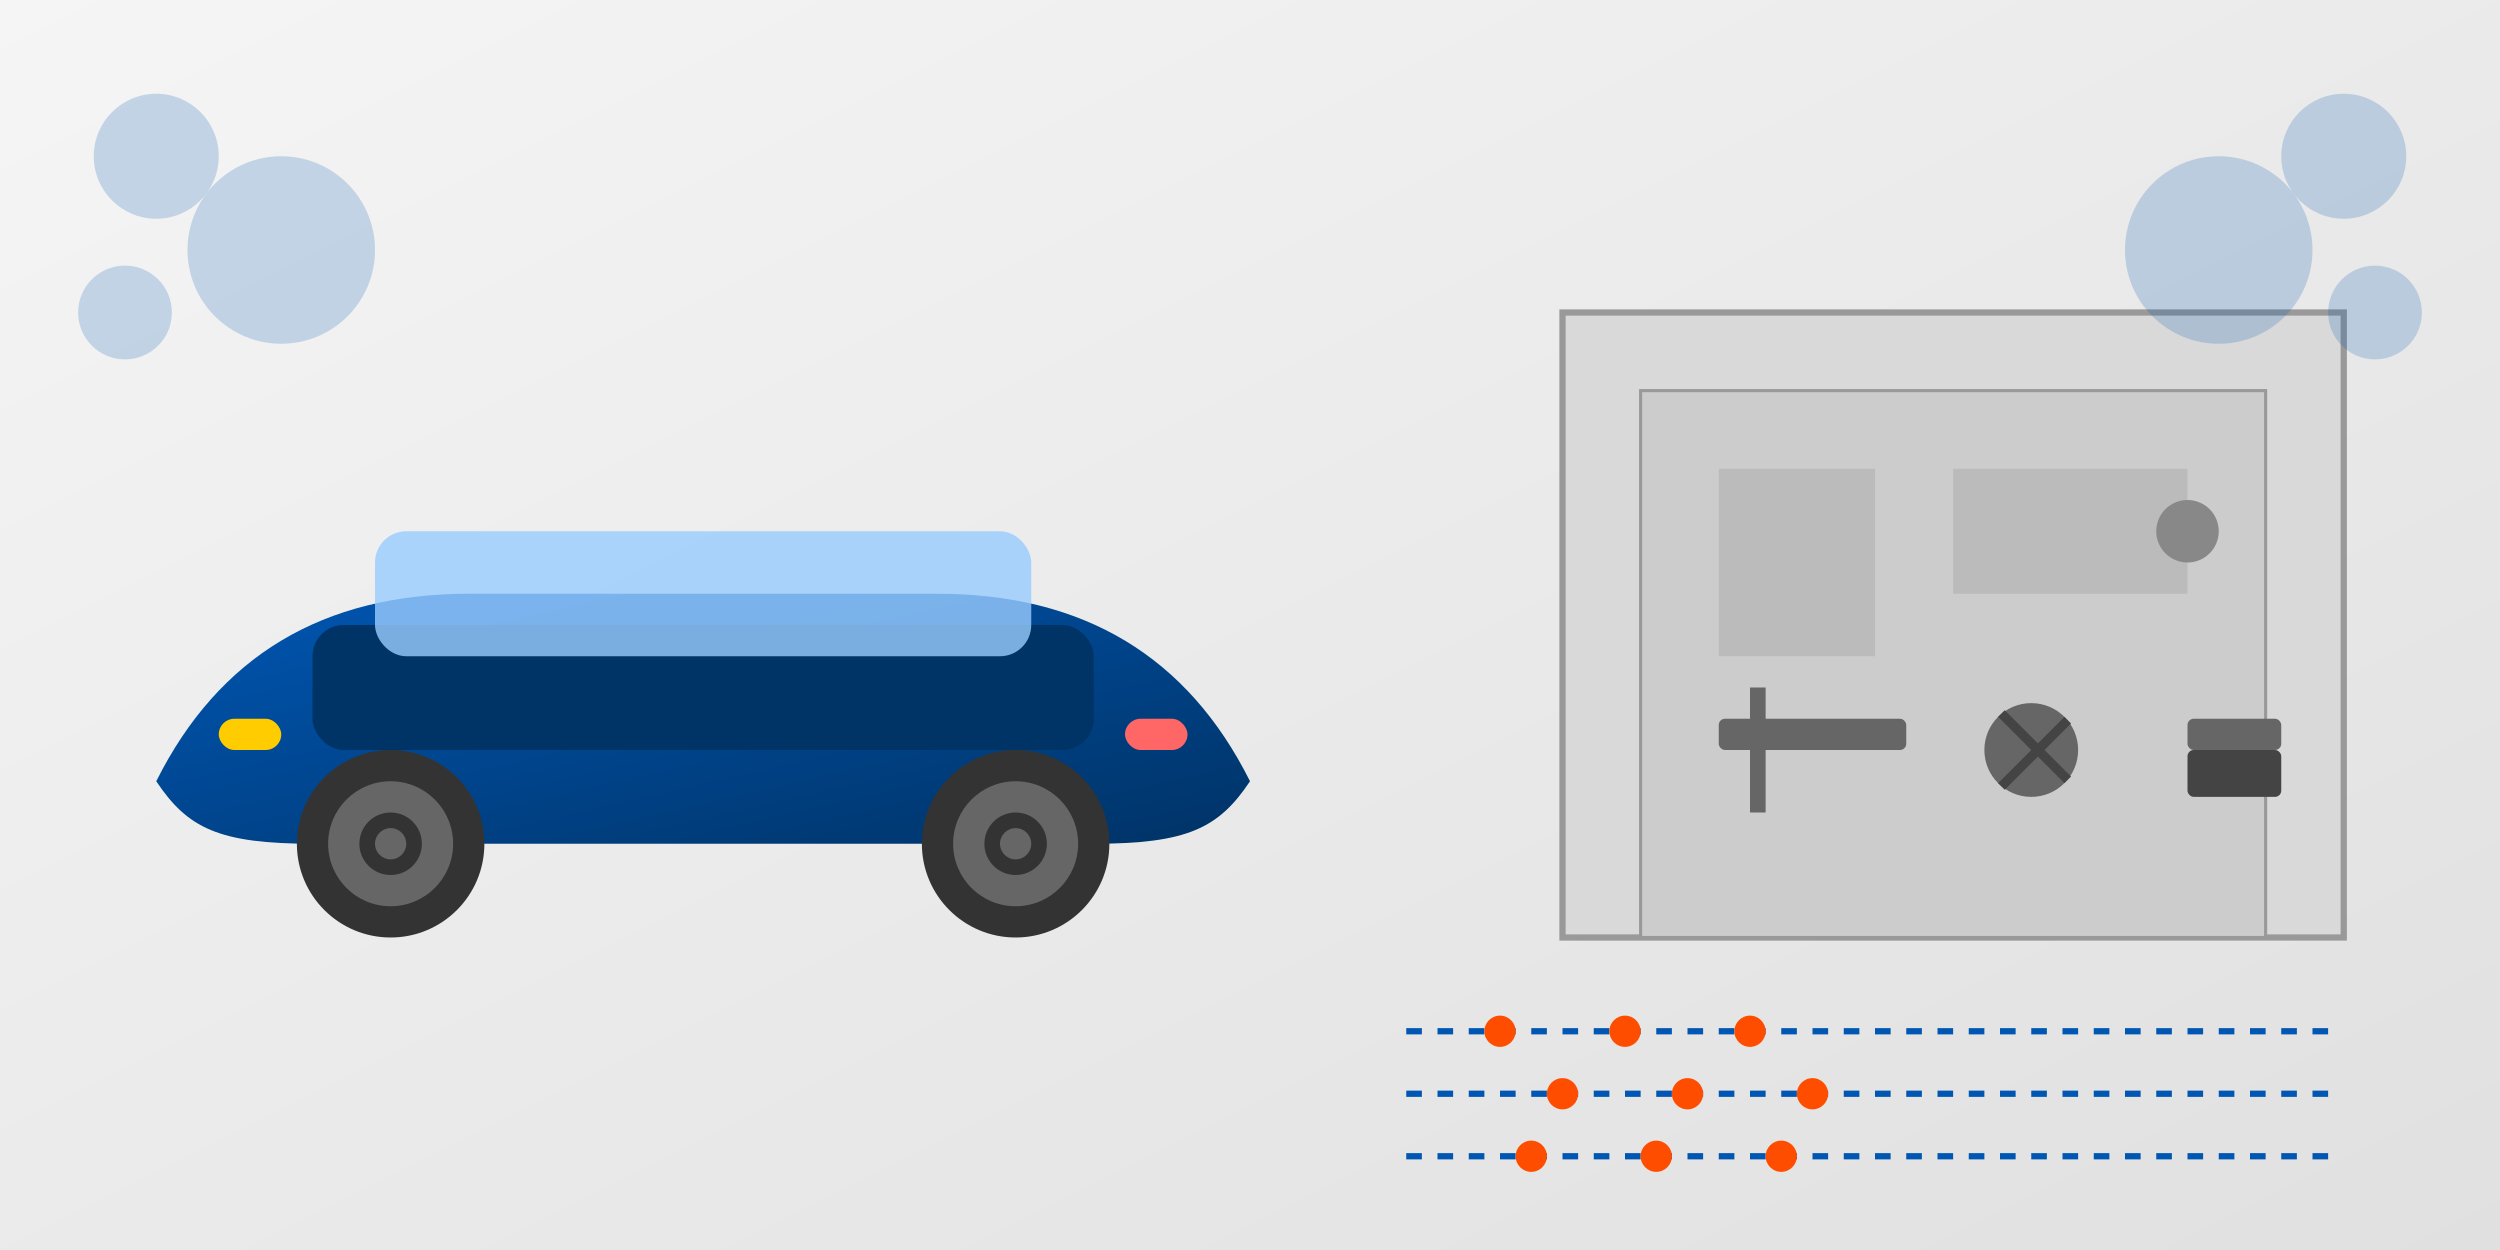 <svg xmlns="http://www.w3.org/2000/svg" width="800" height="400" viewBox="0 0 800 400">
  <rect x="0" y="0" width="800" height="400" fill="#808080" stroke="none"/>
  <defs>
    <linearGradient id="bg-gradient" x1="0%" y1="0%" x2="100%" y2="100%">
      <stop offset="0%" stop-color="#f5f5f5" />
      <stop offset="100%" stop-color="#e0e0e0" />
    </linearGradient>
    <linearGradient id="car-gradient" x1="0%" y1="0%" x2="100%" y2="100%">
      <stop offset="0%" stop-color="#0056b3" />
      <stop offset="100%" stop-color="#003366" />
    </linearGradient>
  </defs>
  
  <!-- Background -->
  <rect width="800" height="400" fill="url(#bg-gradient)" />
  
  <!-- Garage / Workshop -->
  <rect x="500" y="100" width="250" height="200" fill="#d9d9d9" stroke="#999" stroke-width="2" />
  <rect x="525" y="125" width="200" height="175" fill="#ccc" stroke="#999" stroke-width="1" />
  <rect x="550" y="150" width="50" height="60" fill="#bbb" />
  <rect x="625" y="150" width="75" height="40" fill="#bbb" />
  <circle cx="700" cy="170" r="10" fill="#888" />
  
  <!-- Tools -->
  <rect x="550" y="230" width="60" height="10" rx="2" fill="#666" />
  <rect x="560" y="220" width="5" height="40" fill="#666" />
  <circle cx="650" cy="240" r="15" fill="#666" />
  <rect x="650" y="225" width="3" height="30" fill="#444" transform="rotate(45, 650, 240)" />
  <rect x="650" y="225" width="3" height="30" fill="#444" transform="rotate(-45, 650, 240)" />
  <rect x="700" y="230" width="30" height="10" rx="2" fill="#666" />
  <rect x="700" y="240" width="30" height="15" rx="2" fill="#444" />
  
  <!-- Car silhouette -->
  <path d="M50,250 Q80,190 150,190 L300,190 Q370,190 400,250 C390,265 380,270 350,270 L100,270 C70,270 60,265 50,250 Z" fill="url(#car-gradient)" />
  <rect x="100" y="200" width="250" height="40" rx="10" fill="#003366" />
  <rect x="120" y="170" width="210" height="40" rx="10" fill="#99ccff" opacity="0.8" />
  
  <!-- Wheels -->
  <circle cx="125" cy="270" r="30" fill="#333" />
  <circle cx="125" cy="270" r="20" fill="#666" />
  <circle cx="125" cy="270" r="10" fill="#333" />
  <circle cx="125" cy="270" r="5" fill="#666" />
  
  <circle cx="325" cy="270" r="30" fill="#333" />
  <circle cx="325" cy="270" r="20" fill="#666" />
  <circle cx="325" cy="270" r="10" fill="#333" />
  <circle cx="325" cy="270" r="5" fill="#666" />
  
  <!-- Lights -->
  <rect x="70" y="230" width="20" height="10" rx="5" fill="#ffcc00" />
  <rect x="360" y="230" width="20" height="10" rx="5" fill="#ff6666" />
  
  <!-- Decoration elements -->
  <circle cx="50" cy="50" r="20" fill="#0056b3" opacity="0.2" />
  <circle cx="90" cy="80" r="30" fill="#0056b3" opacity="0.2" />
  <circle cx="40" cy="100" r="15" fill="#0056b3" opacity="0.2" />
  
  <circle cx="750" cy="50" r="20" fill="#0056b3" opacity="0.2" />
  <circle cx="710" cy="80" r="30" fill="#0056b3" opacity="0.2" />
  <circle cx="760" cy="100" r="15" fill="#0056b3" opacity="0.2" />
  
  <!-- Diagnostic lines graphic -->
  <path d="M450,330 L750,330" stroke="#0056b3" stroke-width="2" stroke-dasharray="5,5" />
  <path d="M450,350 L750,350" stroke="#0056b3" stroke-width="2" stroke-dasharray="5,5" />
  <path d="M450,370 L750,370" stroke="#0056b3" stroke-width="2" stroke-dasharray="5,5" />
  
  <circle cx="480" cy="330" r="5" fill="#ff4d00" />
  <circle cx="520" cy="330" r="5" fill="#ff4d00" />
  <circle cx="560" cy="330" r="5" fill="#ff4d00" />
  
  <circle cx="500" cy="350" r="5" fill="#ff4d00" />
  <circle cx="540" cy="350" r="5" fill="#ff4d00" />
  <circle cx="580" cy="350" r="5" fill="#ff4d00" />
  
  <circle cx="490" cy="370" r="5" fill="#ff4d00" />
  <circle cx="530" cy="370" r="5" fill="#ff4d00" />
  <circle cx="570" cy="370" r="5" fill="#ff4d00" />
</svg>
